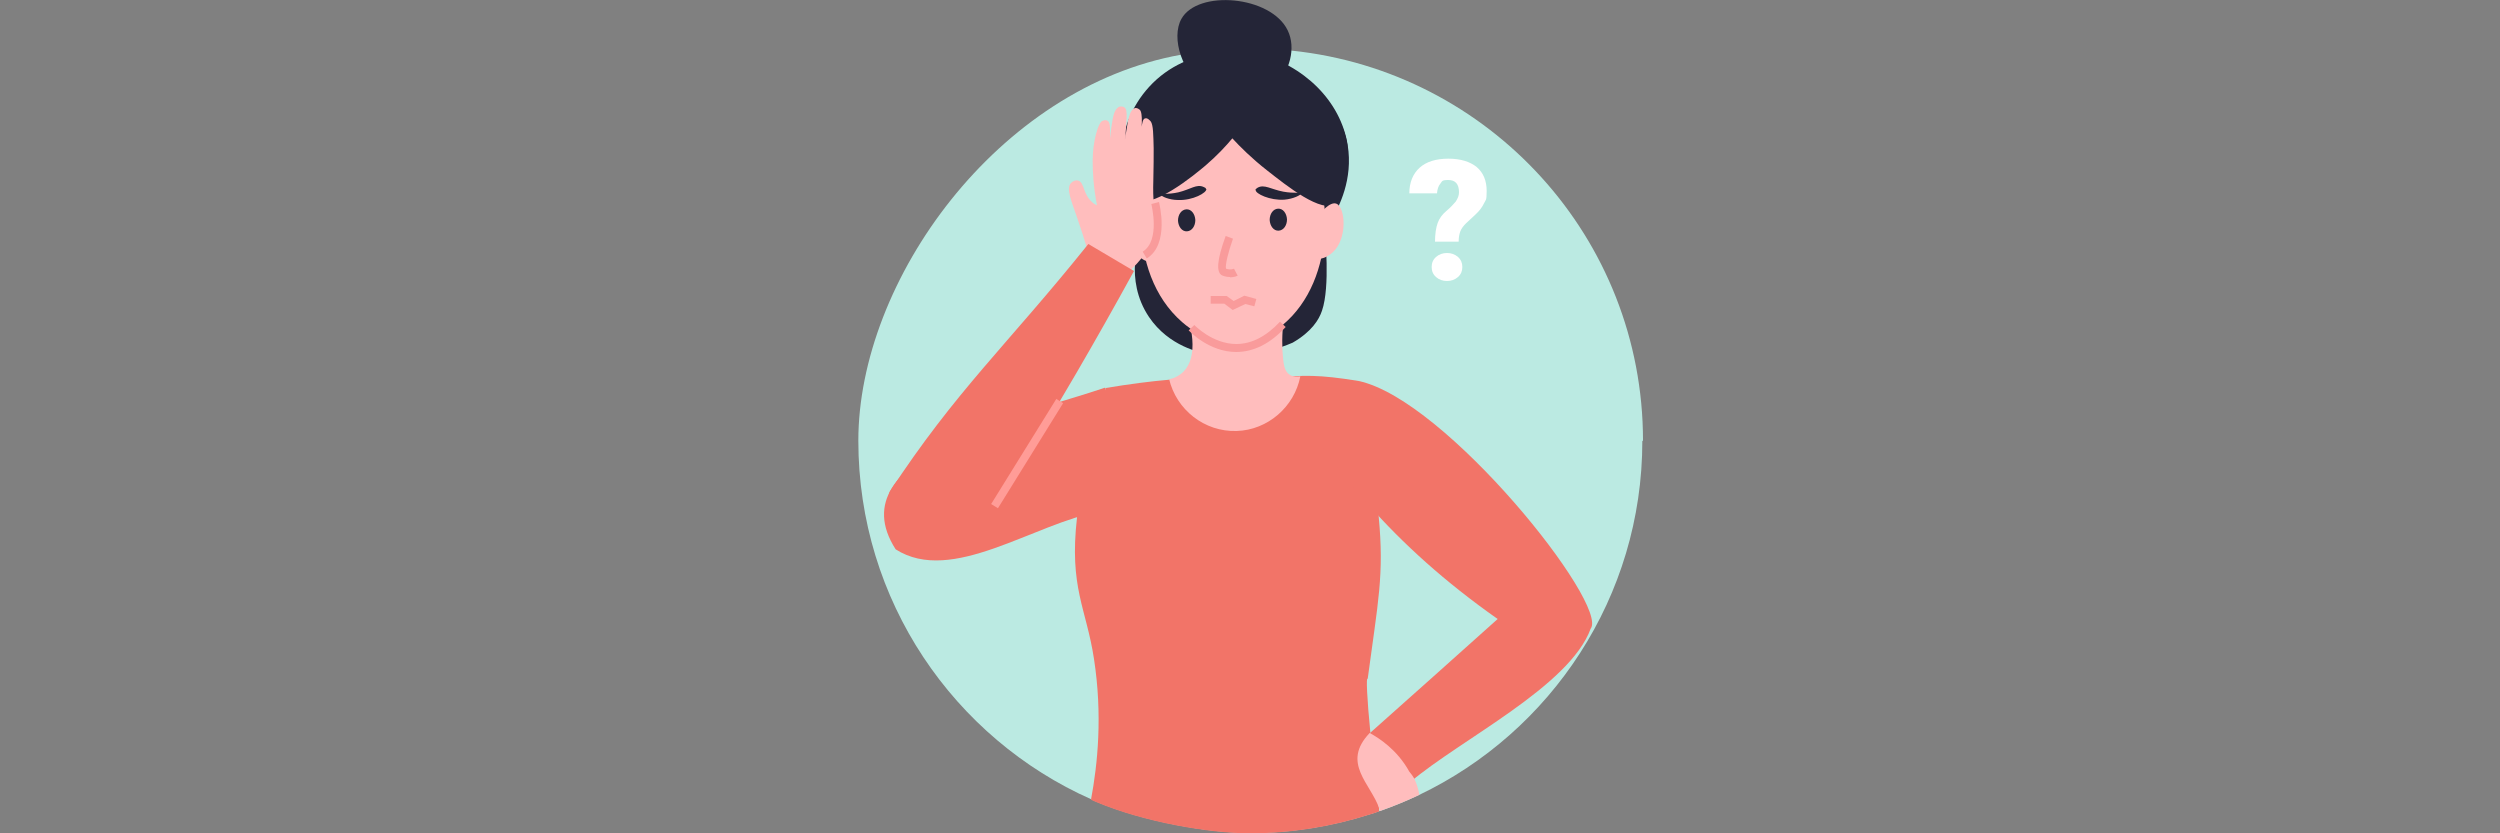 <svg viewBox="0 0 750 250" version="1.1" xmlns="http://www.w3.org/2000/svg">
  <rect x="0" y="0" width="750" height="250" fill="#808080" stroke="none"/>
  <defs>
    <style>
      .cls-1 {
        fill: #242537;
      }

      .cls-2 {
        fill: #bbeae2;
      }

      .cls-3 {
        fill: #fff;
      }

      .cls-4 {
        fill: #ffbdbd;
      }

      .cls-5 {
        fill: #f99b9b;
      }

      .cls-6 {
        fill: #f27468;
      }

      .cls-7 {
        fill: #ff9c97;
      }
    </style>
  </defs>
  
  <g>
    <g id="Layer_2">
      <g id="Layer_1-2">
        <path d="M492.7,132.3c0,46.8-27.4,87.3-67,106.2-3.8,1.8-7.7,3.4-11.7,4.8,0,0,0,0-.1,0-1,.4-2,.7-3,1-11.3,3.6-23.3,5.6-35.8,5.6s-32-3.4-46.2-9.4c-.5-.2-1-.4-1.5-.7-41.2-18.3-69.9-59.6-69.9-107.6s41.8-106,96.9-115.8c6.7-1.2,13.7-1.8,20.8-1.8s8.3.2,12.4.6c59.2,6.2,105.3,56.2,105.3,117h0Z" class="cls-2"></path>
        <path d="M376.6,15.7c-1.4-.2-19.8-2.9-31.9,10.4-10.4,11.4-11.7,29.7-2.4,44.2-.4,1-5.2,13.5,2.4,24.8,6,8.9,15.6,10.7,17.3,11,2.2.4,4.6.6,7.3.6,7.9,0,14.3-2.1,18.5-3.9,5.7-3.3,7.9-6.9,8.8-9.6,2.5-7.2.9-22.9.9-22.9,0,0,1.6-4,2.3-5.1,1.8-3,6.2-11.4,4.5-21.7-2.1-13.1-13-24-27.7-27.7h0Z" class="cls-1"></path>
        <path d="M351,34.3c-11.1,17.4-13.4,47.4,3.6,62.3,3,2.6,7.9,5.9,15.5,7.7,3.8-.8,9.6-2.5,14.8-6.9,16-13.4,16.2-42.3,4-59.4-1-1.4-12.7-17.4-25.2-14.8-6.4,1.4-10.1,7-12.8,11.2h0Z" class="cls-4"></path>
        <path d="M358.6,66c0,1.8-1,3.3-2.5,3.4s-2.6-1.4-2.7-3.2c0-1.8,1-3.3,2.5-3.4s2.6,1.4,2.7,3.2Z" class="cls-1"></path>
        <path d="M386.1,65.8c0,1.8-1,3.3-2.5,3.4s-2.6-1.4-2.7-3.2c0-1.8,1-3.3,2.5-3.4s2.6,1.4,2.7,3.2Z" class="cls-1"></path>
        <path d="M376.7,57c-.1,1.1,4.3,3.2,8.6,2.9,2.6-.2,5.1-1.4,5-1.9,0-.4-2,.1-5.3-.5-3.7-.7-5.7-2.3-7.7-1.2-.3.2-.6.4-.7.7h0Z" class="cls-1"></path>
        <path d="M361.9,56.7c.2,1.1-4.1,3.5-8.5,3.3-2.6,0-5.1-1.1-5.1-1.6,0-.4,2,0,5.2-.7,3.7-.9,5.5-2.6,7.6-1.6.3.1.7.3.7.6Z" class="cls-1"></path>
        <path d="M339.8,59.9c5.6,3.4,18.7-7.6,21.8-10.2,3.5-3,6.2-5.9,8.1-8.2,2.3,2.5,5.8,6,10.4,9.6,6,4.7,16.3,13,20.8,10.1,1.5-.9,1.9-3.1,2.8-7.4,0,0,1.1-5.5.5-10.4-1.1-9.2-13-26.4-31.8-27.4-11.5-.6-22.7,5-29.1,14-7.6,10.7-8.8,26.7-3.5,29.9h0Z" class="cls-1"></path>
        <path d="M382.4,25.8c4.5-4.2,6.5-11.4,3.9-16.7-5-10.4-27-12.3-31.9-3.4-3.1,5.6,0,16.6,8.3,21.6,6.3,3.8,14.5,3.4,19.7-1.5h0,0Z" class="cls-1"></path>
        <path d="M394.9,65.7c1.3-2.2,4.2-5.3,6-4.6,2.7,1,3.5,10.6-1.2,14.7-.2.2-2.9,2.5-4.8,1.6-2.4-1.2-2.6-7.4,0-11.7h0Z" class="cls-4"></path>
        <path d="M339.1,73.7c1.3,2.2,4.2,5.3,6,4.6,2.7-1,3.5-10.6-1.2-14.7-.2-.2-2.9-2.5-4.8-1.6-2.4,1.2-2.6,7.4,0,11.7Z" class="cls-4"></path>
        <path d="M369,83.1c-.7,0-1.4-.1-2.2-.4-2.1-.8-1.7-4.8.9-11.9l2.2.8c-1.4,3.9-2.4,8-2.1,9,1.4.5,2.4,0,2.4,0l1.1,2.1s-.9.5-2.3.5h0Z" class="cls-5"></path>
        <polygon points="369.8 93 367.3 91.1 363.2 91.1 363.2 88.8 368 88.8 370.1 90.3 373.3 88.7 376.9 89.7 376.3 91.9 373.6 91.2 369.8 93" class="cls-5"></polygon>
        <path d="M331.6,116.4c-.5,12.3-1,24.7-1.5,37-20,3.6-44.5,22.2-61.4,11.4-18.2-28.3,39.5-40.5,62.8-48.5Z" class="cls-6"></path>
        <path d="M413.7,242.7c0,.3,0,.5.1.7-1,.4-2,.7-3,1-11.3,3.6-23.3,5.6-35.8,5.6s-32-3.4-46.2-9.4c-.5-.2-1-.4-1.5-.7,2-10.7,3.5-25.3.9-42.2-2.3-15.2-7.5-21.4-5.1-42.4,1.1-9.3,3.6-21.6,8.6-38.9,7.2-1.2,13.4-2,19.2-2.5,10.9-1,20.3-1.1,31.8-.6,2.1,0,4.3.2,6.6.3,5.1.3,10.6.7,16.8,1.1,5.3,9,5.6,21.3,6.1,28.7.6,4.3,1.1,8.1,1.4,11.5,1.7,17.7-.2,25.5-3.3,48.8-.5-1-.2,5.9.8,16,0,0,0,.1,0,.2,0,.1,0,.2,0,.3.6,6.5,1.5,14.4,2.6,22.2,0,0,0,0,0,0h0Z" class="cls-6"></path>
        <path d="M326.8,77c-1.4-5.1-2.8-9.2-3.8-12.1-1.7-4.9-3.2-8.4-1.7-10,.5-.5,1.4-1,2.2-.7,1.8.5,1.4,4.1,4.2,6.5.5.5,1.1.7,1.4.9-1.1-5.6-1.3-10.2-1.3-13.3,0-6.1,1.7-11.2,2.7-11.9.4-.3,1.2-.5,1.7-.2.8.4.8,1.7.8,2.7.1,6.5-.2,10.3-.2,10.3-.3,3.6-.3,3.6-.3,3.6-.5,0,.5-15.1,1.7-18.7.6-1.7,1.4-2,1.6-2.1.5-.1,1.1-.1,1.5.2.7.5.7,1.5.7,2.9,0,.8-.2,3.6-.3,4.7,0,.6-.1,1.2-.2,1.8-.4,4-1,7.6-1.8,11,.9-5.5,1.8-11,2.7-16.4,0,0,.5-2.3,1.1-3,.3-.4.6-.7,1.1-.8,0,0,.6-.1,1.3.5,2.1,1.7-1.5,20.1-1.8,20.1-.1,0,.3-1.4,1.2-8.8.2-1.9.8-3.8,1.1-5.7.3-1.6.4-2.9,1.2-3,.7-.2,1.5.8,1.6.9.8,1,.8,4.2.9,8.1,0,3.2,0,4.8-.1,9.5-.4,11.7,2.1,14.9-.7,19.6-.9,1.5-2.4,3.4-2.7,3.7-2,2.5-4,4.3-5.5,5.5-3.4-1.9-6.8-3.7-10.2-5.6h0Z" class="cls-4"></path>
        <path d="M266.8,147.7c20-30.6,35.4-44.2,59.7-74.5,4.6,2.7,9.1,5.4,13.7,8.1-12.1,22.1-23.1,40.7-32.1,55.5-16.2,30-30,37.8-41.3,10.9Z" class="cls-6"></path>
        <path d="M382.6,113.2c8.6-.6,12.8-.9,25,1.1,26.3,5.6,75.2,67.1,69.6,74.3-6.3,17.3-39,33.2-54.1,46-3.9-2.5-10.2-9.9-12.1-14.7,12.8-11.4,25.6-22.8,38.3-34.2-31.7-22.3-50-45.4-66.6-72.6h0Z" class="cls-6"></path>
        <path d="M425.7,238.5c-3.8,1.8-7.7,3.4-11.7,4.8,0-.2-.1-.5-.2-.7,0,0,0,0,0,0-2.6-7.6-11.5-13.7-2.9-22.7h0s.1,0,.2.1c2.5,1.4,8,4.8,11.7,11.5.6.7,1.1,1.4,1.5,2.1.7,1.5,1.2,3.1,1.5,4.8h0Z" class="cls-4"></path>
        <path d="M350.7,113.6c2.2,9.4,10.7,16,20.3,15.7,9.3-.3,17.3-7.2,19.1-16.4-.8.1-2,.2-3.1-.4-1.6-1-1.9-3-2.1-5.2-.3-2.8-.4-7,.3-12.4-9.6.2-19.2.4-28.7.6,2.5,8.8,1.6,16.5-5.7,18.3h0Z" class="cls-4"></path>
        <path d="M370.9,105.6h0c-8.2,0-14-6.2-14.3-6.5l1.7-1.6s5.4,5.7,12.6,5.7h0c4.6,0,9-2.3,13.1-6.7l1.7,1.6c-4.6,5-9.6,7.5-14.9,7.5h0,0Z" class="cls-5"></path>
        <rect transform="translate(30 326.2) rotate(-58.2)" height="2.4" width="37.1" y="135" x="289.6" class="cls-7"></rect>
        <path d="M344,77.5l-1.2-2c5.4-3.3,2.6-14.2,2.6-14.3l2.3-.6c.1.5,3.2,12.6-3.6,16.9h0Z" class="cls-5"></path>
        <path d="M430.5,72.6c0-2.4.3-4.3.8-5.7s1.4-2.6,2.6-3.6c1.2-1,2.1-2,2.8-2.8.6-.9,1-1.8,1-2.8,0-2.5-1.1-3.7-3.2-3.7s-1.8.4-2.4,1.1-.9,1.7-1,2.9h-8.3c0-3.3,1.1-5.9,3.1-7.7,2-1.8,4.9-2.7,8.6-2.7s6.5.9,8.5,2.5c2,1.7,3,4.1,3,7.2s-.3,2.6-.8,3.7-1.4,2.3-2.6,3.4l-2.8,2.6c-.8.8-1.4,1.6-1.7,2.4s-.5,1.8-.5,3.1h-7.1,0ZM429.5,80.1c0-1.2.4-2.2,1.3-3s2-1.2,3.3-1.2,2.4.4,3.3,1.2,1.3,1.8,1.3,3-.4,2.2-1.3,3-2,1.2-3.3,1.2-2.4-.4-3.3-1.2-1.3-1.8-1.3-3Z" class="cls-3"></path>
      </g>
    </g>
  </g>
</svg>